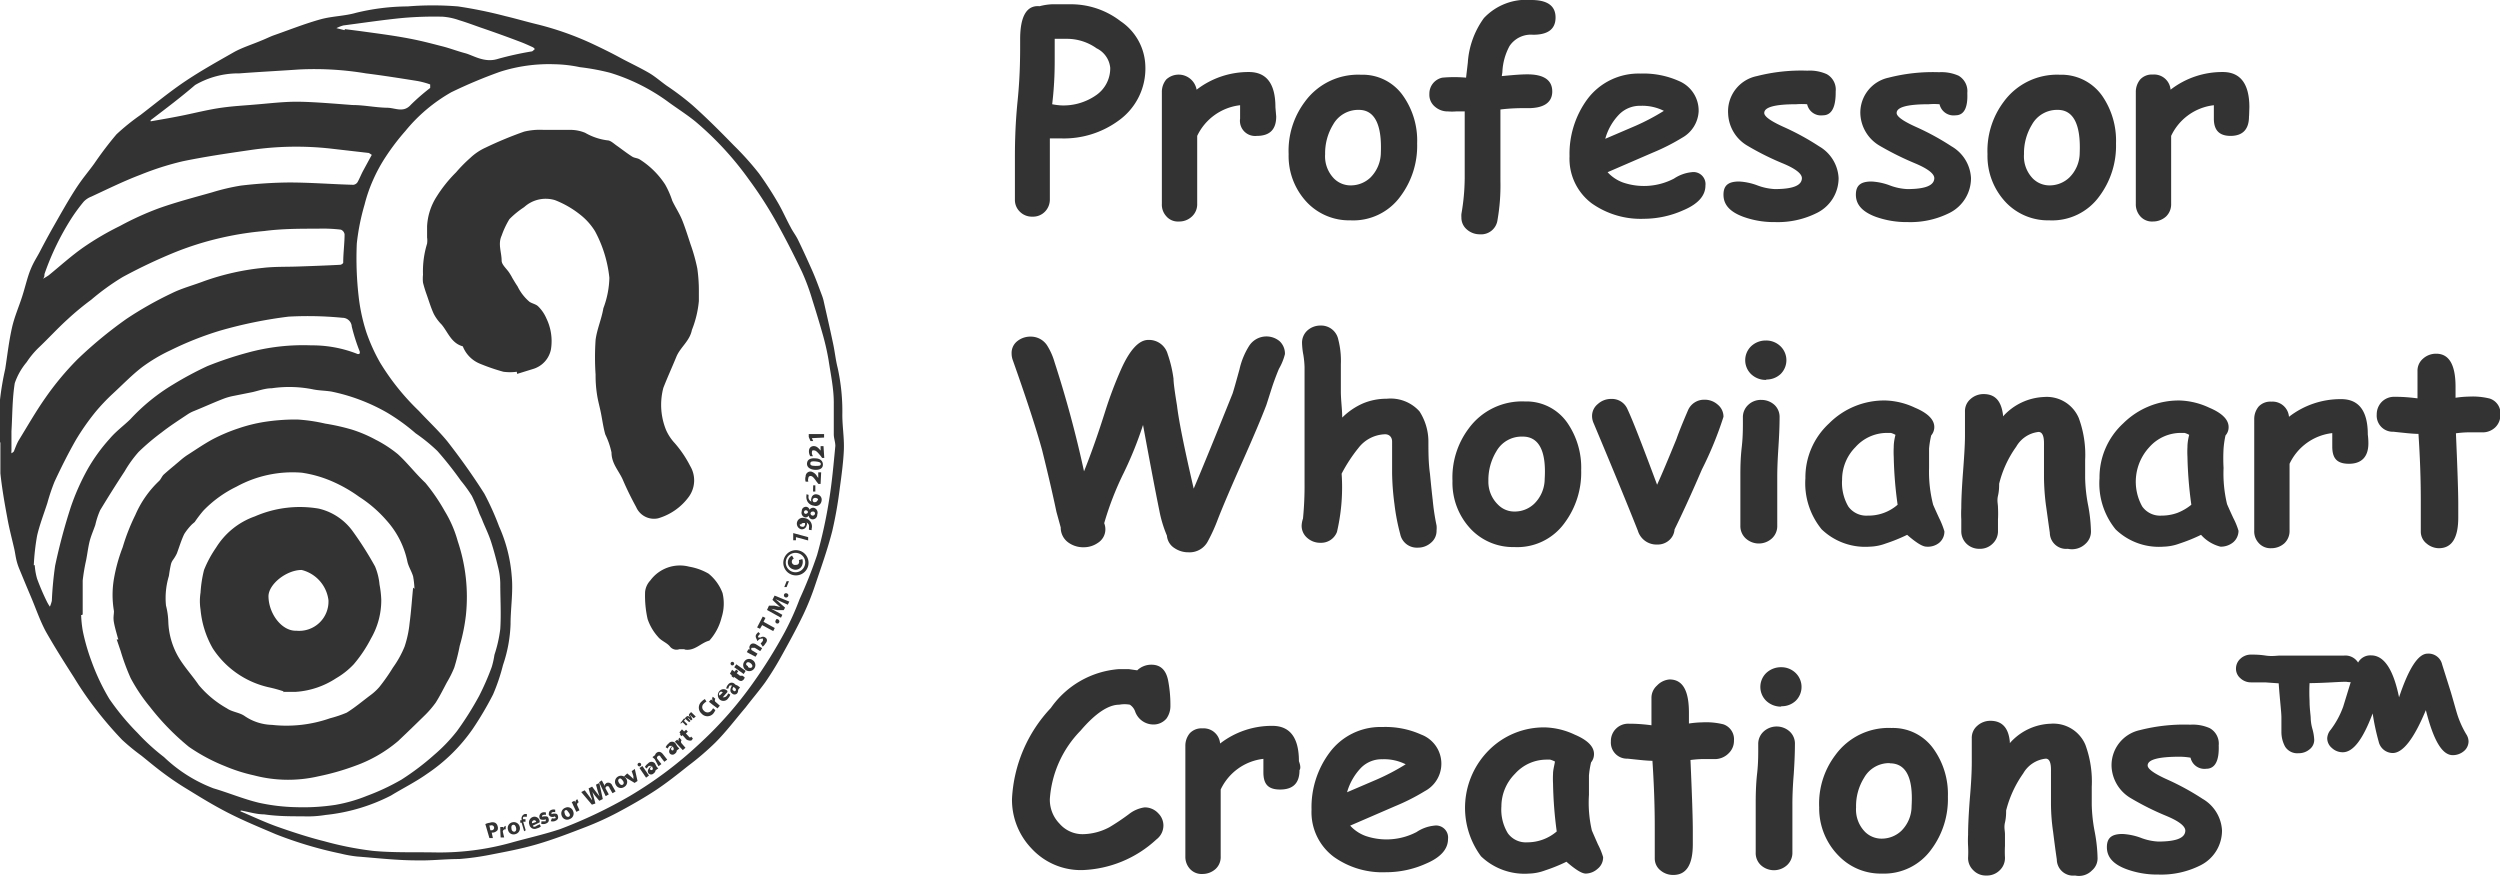 <svg xmlns="http://www.w3.org/2000/svg" viewBox="0 0 128.78 45.1"><defs><style>.cls-1,.cls-2{fill:#333;}.cls-1{fill-rule:evenodd;}</style></defs><g id="Layer_2" data-name="Layer 2"><g id="Layer_1-2" data-name="Layer 1"><path class="cls-1" d="M0,22.79c0-.73,0-1.47,0-2.2A14.91,14.91,0,0,1,.27,19c.11-.71.19-1.43.35-2.13.12-.54.35-1.06.52-1.59s.27-1,.44-1.41.32-.61.48-.92.46-.87.7-1.29c.36-.63.71-1.26,1.1-1.87s.67-.91,1-1.37A18.11,18.11,0,0,1,6,6.92a11.19,11.19,0,0,1,1.24-1c.78-.6,1.53-1.22,2.34-1.76s1.64-1,2.48-1.48c.44-.24.93-.39,1.4-.59.21-.08.42-.19.64-.27.8-.28,1.6-.6,2.43-.83.59-.16,1.22-.16,1.81-.33A11.5,11.5,0,0,1,21,.33a16,16,0,0,1,2.59,0,23,23,0,0,1,2.44.5c.55.13,1.09.29,1.63.42a15.63,15.63,0,0,1,2.84,1c.49.23,1,.48,1.44.72s1,.5,1.5.79c.32.19.6.44.91.66a13.89,13.89,0,0,1,1.32,1c.74.66,1.44,1.36,2.13,2.07A14.9,14.9,0,0,1,39.1,8.94a17.91,17.91,0,0,1,1,1.55c.23.4.41.82.63,1.22.11.22.27.42.38.65.24.49.47,1,.69,1.49s.36.89.53,1.34a2.29,2.29,0,0,1,.09.28c.16.72.33,1.44.48,2.16.1.44.14.89.25,1.32a10.41,10.41,0,0,1,.24,2.42c0,.59.1,1.18.08,1.77s-.12,1.35-.21,2a21,21,0,0,1-.39,2.22c-.24.94-.57,1.86-.88,2.78a13.39,13.39,0,0,1-.61,1.52c-.35.73-.74,1.44-1.14,2.16a15.62,15.62,0,0,1-.83,1.34c-.32.44-.68.86-1,1.28-.52.61-1,1.25-1.57,1.82a14.31,14.31,0,0,1-1.39,1.19c-.54.43-1.08.86-1.65,1.24s-1.32.81-2,1.17a15.39,15.39,0,0,1-1.6.73c-.83.32-1.68.65-2.54.9s-1.64.39-2.46.55a13.42,13.42,0,0,1-1.55.21c-.73,0-1.46.09-2.18.07-1,0-2.06-.12-3.08-.2a6.17,6.17,0,0,1-.84-.15,20.49,20.49,0,0,1-3.35-1c-.82-.35-1.65-.69-2.45-1.1s-1.44-.81-2.14-1.24c-.43-.26-.84-.54-1.24-.84s-.72-.57-1.08-.86a11,11,0,0,1-1-.82,19.21,19.21,0,0,1-1.38-1.61,17.19,17.19,0,0,1-1.09-1.59c-.5-.78-1-1.57-1.46-2.38-.31-.58-.52-1.21-.78-1.82S1.2,29.8,1,29.32s-.19-.74-.28-1.11c-.12-.52-.25-1-.35-1.57-.14-.75-.27-1.5-.35-2.26,0-.52,0-1.06,0-1.59H0m12.38,19v0c.64.27,1.27.57,1.92.8s1.58.54,2.39.74a16.77,16.77,0,0,0,2.52.5c1.06.1,2.13.06,3.2.08a13.73,13.73,0,0,0,3.88-.49c.85-.24,1.72-.43,2.56-.71A24.08,24.08,0,0,0,32.45,41a20.56,20.56,0,0,0,3.69-2.79,19.6,19.6,0,0,0,2.63-3,25.16,25.16,0,0,0,1.66-2.66,14.28,14.28,0,0,0,.76-1.69,23.28,23.28,0,0,0,.9-2.27,24.76,24.76,0,0,0,.62-2.84c.15-.92.23-1.85.32-2.78,0-.2-.08-.4-.08-.6,0-.54,0-1.09,0-1.63,0-.73-.16-1.47-.27-2.2-.07-.41-.16-.81-.27-1.21-.18-.64-.37-1.27-.57-1.9A11,11,0,0,0,41.31,14c-.43-.9-.89-1.8-1.38-2.67a20.56,20.56,0,0,0-1.35-2.08,16.25,16.25,0,0,0-2.77-3c-.47-.38-1-.71-1.47-1.06a10,10,0,0,0-2.91-1.44,11.59,11.59,0,0,0-1.56-.29,6.88,6.88,0,0,0-1.28-.15,8.27,8.27,0,0,0-2.84.39,24.91,24.91,0,0,0-2.5,1.05,8.39,8.39,0,0,0-2.37,2,11.79,11.79,0,0,0-1,1.31,8.13,8.13,0,0,0-.67,1.23,7.68,7.68,0,0,0-.43,1.25,11.43,11.43,0,0,0-.4,2,17.28,17.28,0,0,0,.09,2.69,9.4,9.4,0,0,0,.4,1.88,9.22,9.22,0,0,0,.71,1.57,12.28,12.28,0,0,0,2,2.49c.48.52,1,1,1.46,1.56.68.87,1.32,1.77,1.91,2.7a14.28,14.28,0,0,1,.76,1.69,7.67,7.67,0,0,1,.65,2.56c.08.82-.06,1.65-.06,2.47a7.22,7.22,0,0,1-.39,2.11,9.93,9.93,0,0,1-.51,1.51,16.93,16.93,0,0,1-1.05,1.78A8.83,8.83,0,0,1,22,39.86c-.59.42-1.24.74-1.86,1.12a9.51,9.51,0,0,1-3.37,1,5.65,5.65,0,0,1-1.16.07c-.66,0-1.31,0-2-.1-.4,0-.8-.13-1.2-.2M4.23,31.68H4.18a5.82,5.82,0,0,0,.09.85,10.55,10.55,0,0,0,.45,1.55A11.15,11.15,0,0,0,5.63,36a12.71,12.71,0,0,0,1.45,1.75A10.89,10.89,0,0,0,8.45,39,7.56,7.56,0,0,0,11,40.61c.78.23,1.54.55,2.33.74a9.8,9.8,0,0,0,1.95.23,10.92,10.92,0,0,0,2-.12A7.9,7.9,0,0,0,18.89,41a11.68,11.68,0,0,0,1.79-.84,13.16,13.16,0,0,0,1.69-1.28,8.44,8.44,0,0,0,1.17-1.22,16.19,16.19,0,0,0,1.14-1.81,13.16,13.16,0,0,0,.65-1.49,4.42,4.42,0,0,0,.14-.63,6.9,6.9,0,0,0,.3-1.33c.05-.78,0-1.56,0-2.34a3.65,3.65,0,0,0-.12-.87c-.1-.42-.21-.83-.34-1.24s-.29-.73-.44-1.09c-.05-.14-.11-.26-.17-.39a9.4,9.4,0,0,0-.39-.92,7.17,7.17,0,0,0-.57-.79,18.07,18.07,0,0,0-1.21-1.53,8.9,8.9,0,0,0-1.12-.91,10.1,10.1,0,0,0-1.48-1.07,9.7,9.7,0,0,0-2.86-1.08c-.31-.05-.63-.05-.93-.11A6.21,6.21,0,0,0,14,20c-.34,0-.69.13-1,.2l-1,.2a3.09,3.09,0,0,0-.46.13c-.52.2-1,.42-1.54.64a1.78,1.78,0,0,0-.36.19c-.45.3-.9.59-1.32.92a11.6,11.6,0,0,0-1.18,1,6.17,6.17,0,0,0-.72,1c-.44.67-.86,1.34-1.26,2a4,4,0,0,0-.25.76c-.1.29-.23.58-.3.87s-.11.62-.17.93a10.21,10.21,0,0,0-.18,1.06c0,.58,0,1.16,0,1.74M.59,22.2h0c0,.33,0,.66,0,1a.83.83,0,0,0,0,.15s.11-.06.13-.11.14-.38.24-.55c.45-.73.87-1.47,1.36-2.17A14.93,14.93,0,0,1,4,18.5a21.73,21.73,0,0,1,2.51-2.07,18.38,18.38,0,0,1,2.33-1.32c.52-.26,1.1-.41,1.65-.62a12.84,12.84,0,0,1,3.05-.69c.59-.07,1.18-.05,1.77-.07s1.48-.05,2.21-.09c.06,0,.16-.07.16-.11,0-.49.07-1,.07-1.46a.31.31,0,0,0-.19-.24,7.84,7.84,0,0,0-1.19-.05c-.92,0-1.84,0-2.75.12a16.11,16.11,0,0,0-2.31.37A15.74,15.74,0,0,0,9,13a27.29,27.29,0,0,0-2.68,1.27A12.24,12.24,0,0,0,4.7,15.44a14.38,14.38,0,0,0-1.21,1c-.53.48-1,1-1.53,1.5a4.52,4.52,0,0,0-.59.72,3.35,3.35,0,0,0-.61,1.08c-.13.81-.12,1.65-.17,2.48m1.2,6.89a3.19,3.19,0,0,0,.12.7A12,12,0,0,0,2.42,31a2.07,2.07,0,0,0,.15.25,1.76,1.76,0,0,0,.1-.3,18.17,18.17,0,0,1,.17-1.81,30,30,0,0,1,.8-3,11.89,11.89,0,0,1,.89-2A8.93,8.93,0,0,1,5.65,22.6c.32-.38.72-.67,1.06-1a10,10,0,0,1,2.2-1.79,17.74,17.74,0,0,1,1.77-.95,18.44,18.44,0,0,1,2.06-.69,10.81,10.81,0,0,1,3.3-.38,6.3,6.3,0,0,1,2.34.43.14.14,0,0,0,.14,0,.17.17,0,0,0,0-.14,9.69,9.69,0,0,1-.4-1.26.48.48,0,0,0-.48-.45,18.34,18.34,0,0,0-2.77-.06,22.71,22.71,0,0,0-3.56.73,16.66,16.66,0,0,0-2.52,1,8.5,8.5,0,0,0-1.48.88c-.53.41-1,.9-1.5,1.36a10.11,10.11,0,0,0-.9.95,12.4,12.4,0,0,0-1,1.43c-.4.7-.76,1.42-1.1,2.15a10.15,10.15,0,0,0-.37,1.1c-.18.56-.4,1.12-.53,1.69a11.91,11.91,0,0,0-.17,1.52M19.18,8A1.72,1.72,0,0,0,19,7.88L17,7.65a16.16,16.16,0,0,0-4.11.08c-1.17.17-2.34.34-3.49.58A14.82,14.82,0,0,0,7.24,9c-.87.33-1.7.74-2.54,1.13a1.07,1.07,0,0,0-.39.26,9.41,9.41,0,0,0-.6.81,13.6,13.6,0,0,0-1.42,2.92c0,.08,0,.16-.08.24a3,3,0,0,0,.3-.18c.59-.48,1.16-1,1.79-1.44a14.67,14.67,0,0,1,1.88-1.1,15.35,15.35,0,0,1,2-.91c.9-.32,1.82-.56,2.74-.82a11.1,11.1,0,0,1,1.49-.35,22.76,22.76,0,0,1,2.47-.16c1.11,0,2.22.09,3.32.12a.3.3,0,0,0,.22-.14c.11-.2.19-.41.3-.61s.27-.5.43-.79M7.76,6.19l0,.06c.58-.1,1.16-.2,1.74-.32s1.26-.29,1.9-.38,1.13-.11,1.69-.16c.77-.06,1.54-.16,2.31-.15s1.84.1,2.76.17c.59,0,1.19.13,1.78.14.41,0,.84.28,1.22-.15a10.76,10.76,0,0,1,1-.87s0-.17,0-.18a4.16,4.16,0,0,0-.67-.18c-.88-.14-1.76-.28-2.64-.39a16.05,16.05,0,0,0-3.46-.2c-1,.07-2,.12-3.06.2a4.42,4.42,0,0,0-2.28.6C9.33,5,8.55,5.59,7.76,6.19m10-4.64V1.5l.71.09c.79.11,1.59.21,2.37.35s1.26.27,1.88.43c.42.1.82.26,1.24.37s1,.52,1.7.29a16.45,16.45,0,0,1,1.72-.38c.06,0,.1-.07.15-.1s-.06-.11-.11-.13c-.22-.1-.44-.2-.66-.28q-1-.38-2-.72c-.37-.13-.74-.27-1.11-.38A3.23,3.23,0,0,0,22.8.86a18.52,18.52,0,0,0-2.11.07c-1,.1-2,.25-3,.38a1.78,1.78,0,0,0-.36.14l.4.1"></path><path class="cls-1" d="M26.62,19.15a2.64,2.64,0,0,1-.69,0,10.33,10.33,0,0,1-1.22-.42,1.59,1.59,0,0,1-.87-.89l0,0c-.59-.16-.76-.72-1.09-1.12a2.29,2.29,0,0,1-.4-.54c-.15-.32-.25-.66-.37-1a6.36,6.36,0,0,1-.19-.62,1.88,1.88,0,0,1,0-.41A4.84,4.84,0,0,1,22,12.55a1.14,1.14,0,0,0,0-.32c0-.14,0-.28,0-.42s0-.1,0-.15a3.11,3.11,0,0,1,.49-1.53,7,7,0,0,1,1-1.25,7.49,7.49,0,0,1,.74-.75A2.86,2.86,0,0,1,25,7.61a19.56,19.56,0,0,1,2-.83,3.47,3.47,0,0,1,1-.09c.47,0,.94,0,1.4,0a2,2,0,0,1,.74.15,3.08,3.08,0,0,0,1.15.39c.16,0,.33.17.49.28s.52.39.79.56c.11.07.27.07.38.14A4.32,4.32,0,0,1,34.26,9.5a4.55,4.55,0,0,1,.37.84c.15.32.35.62.49.95s.31.86.45,1.29a9.3,9.3,0,0,1,.35,1.25A8.11,8.11,0,0,1,36,15c0,.17,0,.34,0,.51A5.34,5.34,0,0,1,35.64,17c-.11.57-.6.89-.8,1.38s-.46,1.06-.67,1.6a3.44,3.44,0,0,0,.14,2.17,2.44,2.44,0,0,0,.45.68A5.74,5.74,0,0,1,35.55,24a1.44,1.44,0,0,1-.06,1.58,3,3,0,0,1-1.59,1.12,1,1,0,0,1-1.13-.58c-.25-.46-.48-.92-.68-1.39s-.59-.84-.59-1.42a4,4,0,0,0-.32-.93c-.1-.35-.15-.72-.22-1.08s-.16-.65-.21-1a6.37,6.37,0,0,1-.07-1,13.36,13.36,0,0,1,0-1.79c.07-.55.31-1.08.4-1.63a4.71,4.71,0,0,0,.31-1.57,6.46,6.46,0,0,0-.74-2.4,3.25,3.25,0,0,0-.76-.85,5,5,0,0,0-1.3-.75,1.65,1.65,0,0,0-1.59.36,4.57,4.57,0,0,0-.76.62,4.43,4.43,0,0,0-.4.85c-.2.43,0,.86,0,1.28,0,.22.26.42.4.64s.11.19.17.29.16.27.25.4a2.43,2.43,0,0,0,.62.8c.14.09.33.12.44.23a1.91,1.91,0,0,1,.42.61A2.68,2.68,0,0,1,28.38,18a1.32,1.32,0,0,1-.9,1l-.84.26,0,0"></path><path class="cls-1" d="M35.26,33.44H35a.43.43,0,0,1-.5-.15c-.16-.19-.44-.28-.6-.48a2.62,2.62,0,0,1-.54-.92,5.45,5.45,0,0,1-.13-1.4,1,1,0,0,1,.27-.59,1.89,1.89,0,0,1,2-.71,3,3,0,0,1,1,.36,2.34,2.34,0,0,1,.72,1,2.36,2.36,0,0,1-.05,1.26A2.77,2.77,0,0,1,36.54,33v0c-.44.11-.75.55-1.27.46"></path><path class="cls-1" d="M6.07,32.86c-.07-.26-.15-.52-.2-.79s0-.4,0-.59a4.93,4.93,0,0,1,0-1.67,8.48,8.48,0,0,1,.45-1.62,10.4,10.4,0,0,1,.65-1.66,5.31,5.31,0,0,1,1.22-1.75c.1-.09.15-.25.25-.34.29-.26.59-.5.88-.75a3.4,3.4,0,0,1,.3-.23c.44-.28.87-.58,1.33-.83a9,9,0,0,1,1.32-.56,8.07,8.07,0,0,1,1.37-.34,10.55,10.55,0,0,1,1.68-.12,8.65,8.65,0,0,1,1.43.21,11,11,0,0,1,1.38.31,6.88,6.88,0,0,1,1.22.52,6.32,6.32,0,0,1,1.15.75c.5.46.91,1,1.41,1.47a9.67,9.67,0,0,1,1,1.46,6.06,6.06,0,0,1,.67,1.55A9,9,0,0,1,24,31.69a9.62,9.62,0,0,1-.32,1.58,10.18,10.18,0,0,1-.28,1.12,5.39,5.39,0,0,1-.38.76c-.19.36-.37.72-.58,1.05a5.07,5.07,0,0,1-.52.61c-.47.46-.94.92-1.42,1.37a7.1,7.1,0,0,1-2.18,1.26,12.76,12.76,0,0,1-1.92.55,6.91,6.91,0,0,1-3.32-.05,8.49,8.49,0,0,1-1.48-.47,9.32,9.32,0,0,1-1.87-1,12.69,12.69,0,0,1-2-2.05,8.9,8.9,0,0,1-1-1.49,11.3,11.3,0,0,1-.52-1.41c-.07-.2-.13-.39-.2-.58l.09,0m15.25-2.61h0a4.48,4.48,0,0,0-.07-.64c-.08-.27-.25-.52-.3-.79a4.54,4.54,0,0,0-1.05-2.07,6.55,6.55,0,0,0-1.43-1.24A7.35,7.35,0,0,0,17,24.75a6.12,6.12,0,0,0-1.45-.4,6,6,0,0,0-3.37.72,6,6,0,0,0-1.7,1.23,6.55,6.55,0,0,0-.45.59L9.9,27a2.87,2.87,0,0,0-.41.51c-.15.31-.25.65-.38,1a2.07,2.07,0,0,1-.19.32.65.65,0,0,0-.11.22c-.05.21-.08.41-.11.62a3.91,3.91,0,0,0-.15,1.52,3.87,3.87,0,0,1,.12.83,3.88,3.88,0,0,0,.49,1.77c.3.53.74,1,1.08,1.5a5.22,5.22,0,0,0,1.45,1.2c.27.19.66.21.92.4a2.61,2.61,0,0,0,1.4.45A6.79,6.79,0,0,0,17,37a6.21,6.21,0,0,0,.86-.29c.42-.26.81-.59,1.21-.89a2.76,2.76,0,0,0,.47-.43,9.68,9.68,0,0,0,.7-1,5.2,5.2,0,0,0,.6-1.08,5.52,5.52,0,0,0,.26-1.22c.08-.6.12-1.21.18-1.82"></path><path class="cls-1" d="M14.6,35.61a7.34,7.34,0,0,0-.77-.21,4.66,4.66,0,0,1-2.87-2,4.92,4.92,0,0,1-.63-2,2.82,2.82,0,0,1,0-.87,6.35,6.35,0,0,1,.18-1.17,5.81,5.81,0,0,1,.62-1.15,3.85,3.85,0,0,1,2-1.61,5.79,5.79,0,0,1,3.29-.4,3,3,0,0,1,1.76,1.18,17.63,17.63,0,0,1,1.14,1.8,3.17,3.17,0,0,1,.23.93,5.18,5.18,0,0,1,.09.78,3.92,3.92,0,0,1-.53,2,6.86,6.86,0,0,1-.89,1.33,4,4,0,0,1-.91.72,4.3,4.3,0,0,1-2.09.7c-.21,0-.42,0-.63,0,0,0,0,0,0,.06m-.76-5c0,.9.68,1.82,1.44,1.79a1.51,1.51,0,0,0,1.65-1.57,1.84,1.84,0,0,0-1.38-1.56c-.78,0-1.69.72-1.71,1.34"></path><path class="cls-2" d="M25,42.45a.77.77,0,0,1,.24-.07.37.37,0,0,1,.26,0,.26.26,0,0,1,.13.17.3.3,0,0,1,0,.21.35.35,0,0,1-.24.13l-.06,0,.06.28-.18,0Zm.26.32h.06a.13.13,0,0,0,.13-.16.13.13,0,0,0-.17-.09l-.07,0Z"></path><path class="cls-2" d="M25.77,42.79c0-.08,0-.14,0-.19l.15,0,0,.1h0a.19.19,0,0,1,.13-.16h0l0,.18h-.05a.13.13,0,0,0-.1.12.06.06,0,0,0,0,0l.07.3-.18,0Z"></path><path class="cls-2" d="M26.77,42.58a.31.31,0,0,1-.23.39.29.29,0,0,1-.37-.22.3.3,0,0,1,.22-.39A.31.31,0,0,1,26.77,42.58Zm-.42.12c0,.09.09.16.16.14s.1-.1.07-.21-.08-.16-.16-.14S26.33,42.61,26.35,42.7Z"></path><path class="cls-2" d="M27,42.82l-.13-.44-.07,0,0-.13.08,0v0a.24.24,0,0,1,.16-.32l.1,0,0,.14H27c-.06,0-.07.07-.05.13v0l.12,0,0,.13-.12,0,.13.44Z"></path><path class="cls-2" d="M27.45,42.53c0,.07.11.08.2,0l.15-.07.06.11a.42.42,0,0,1-.2.1.27.27,0,0,1-.39-.19.3.3,0,0,1,.19-.4.27.27,0,0,1,.34.21l0,.07Zm.17-.19a.1.1,0,0,0-.14-.08.12.12,0,0,0-.07.15Z"></path><path class="cls-2" d="M27.89,42.31h.17c.05,0,.06,0,.05-.08s0,0-.1,0-.2,0-.22-.11a.22.22,0,0,1,.16-.27.37.37,0,0,1,.17,0l0,.13a.23.23,0,0,0-.14,0s-.06,0-.05.07,0,0,.12,0,.18,0,.21.12,0,.21-.18.27a.49.49,0,0,1-.2,0Z"></path><path class="cls-2" d="M28.43,42.15a.34.34,0,0,0,.17,0s.06,0,0-.07,0,0-.11,0a.2.2,0,0,1-.22-.11c0-.1,0-.21.16-.26a.29.29,0,0,1,.17,0l0,.13a.23.23,0,0,0-.14,0s-.06,0-.05.07,0,0,.12,0,.18,0,.21.12,0,.21-.17.27a.36.36,0,0,1-.2,0Z"></path><path class="cls-2" d="M29.52,41.78a.3.3,0,0,1-.17.41.29.29,0,0,1-.41-.16.31.31,0,0,1,.18-.42A.29.29,0,0,1,29.52,41.78Zm-.4.17c0,.09.11.15.18.12s.08-.11,0-.21-.1-.16-.18-.12S29.08,41.87,29.12,42Z"></path><path class="cls-2" d="M29.53,41.49a1.44,1.44,0,0,0-.08-.17l.14-.07.05.1h0a.17.17,0,0,1,.1-.18l0,0,.07.16,0,0a.12.12,0,0,0-.08.14s0,0,0,0l.12.27-.16.08Z"></path><path class="cls-2" d="M30.49,41.45l-.55-.65.18-.09.21.28.17.23h0c0-.08-.06-.18-.09-.28l-.09-.33.18-.09.21.28.17.22h0l-.09-.27-.09-.33.17-.09.18.83-.18.09L30.66,41c-.05-.07-.1-.13-.15-.21h0a2.33,2.33,0,0,1,.07.25l.09.35Z"></path><path class="cls-2" d="M30.86,40.29,31,40.2l.16.3h0a.16.16,0,0,1,0-.09l.07-.07a.22.22,0,0,1,.31.13l.17.3-.16.09-.16-.28c0-.07-.09-.1-.15-.07a.11.11,0,0,0-.05.1s0,0,0,0l.17.31-.16.09Z"></path><path class="cls-2" d="M32.25,40.1a.3.3,0,0,1-.1.44.29.29,0,0,1-.42-.1.31.31,0,1,1,.52-.34Zm-.36.23c.05.09.13.13.19.09s.07-.12,0-.21-.12-.14-.19-.09S31.84,40.26,31.89,40.33Z"></path><path class="cls-2" d="M32.31,39.84l.22.19.1.1h0a.78.78,0,0,1,0-.14l-.09-.27.16-.11.14.62-.15.1L32.14,40Z"></path><path class="cls-2" d="M33,39.32a.09.09,0,0,1,0,.13.09.09,0,0,1-.13,0,.09.09,0,0,1,0-.13A.09.09,0,0,1,33,39.32Zm.28.74-.34-.5.15-.1.34.49Z"></path><path class="cls-2" d="M33.81,39.47a.57.57,0,0,0,.1.11l-.14.1,0,0h0a.23.23,0,0,1-.1.16.18.18,0,0,1-.26,0c-.1-.13,0-.27.15-.39h0s-.06,0-.13,0a.36.36,0,0,0-.11.14l-.1-.08a.49.49,0,0,1,.16-.18.23.23,0,0,1,.36,0Zm-.22,0c-.08.05-.13.12-.09.18a.09.09,0,0,0,.11,0,.09.09,0,0,0,0-.11v0Z"></path><path class="cls-2" d="M33.73,39.11,33.61,39l.13-.1,0,.06h0a.2.2,0,0,1,.08-.18c.1-.08.22-.07.33.07l.22.28-.15.11-.2-.26c0-.06-.1-.09-.16,0a.09.09,0,0,0,0,.11s0,0,0,0l.21.27-.15.11Z"></path><path class="cls-2" d="M34.89,38.45l.1.11-.13.1,0,0h0a.19.19,0,0,1-.09.16.18.18,0,0,1-.26,0c-.1-.12,0-.27.12-.4h0s-.07,0-.14,0a.61.61,0,0,0-.1.14l-.1-.07a.52.52,0,0,1,.15-.19.22.22,0,0,1,.36,0Zm-.23,0c-.08.06-.12.13-.07.18a.06.06,0,0,0,.1,0,.11.11,0,0,0,0-.11l0,0Z"></path><path class="cls-2" d="M34.9,38.35a.9.9,0,0,0-.14-.14l.12-.11.08.08h0A.17.17,0,0,1,35,38l0,0,.11.13,0,0a.12.12,0,0,0,0,.16l0,0,.2.23-.14.12Z"></path><path class="cls-2" d="M35.13,37.57l.11.11.1-.09.09.1-.1.09.15.16c.05.06.08.07.12,0l0,0,.09.1a.37.37,0,0,1-.07.1.22.22,0,0,1-.14,0,.24.24,0,0,1-.16-.09l-.16-.18-.06.05-.09-.1.05,0L35,37.72Z"></path><path class="cls-2" d="M35.24,37l.06.06-.07.07.18.18-.07.07-.18-.18-.07.06-.05,0Zm.49,0-.11-.1a.38.38,0,0,0-.09-.09h0l.07.11.07.13-.07.06L35.48,37l-.1-.07h0a.41.41,0,0,1,.09.1l.1.11-.07.06L35.27,37l.12-.11.07,0,.09.06h0l-.06-.09,0-.07.11-.11.24.23Z"></path><path class="cls-2" d="M36.85,36.58a.84.84,0,0,1-.11.18.4.4,0,0,1-.6,0,.41.41,0,0,1,0-.62.69.69,0,0,1,.17-.13l.08.13a.5.5,0,0,0-.13.1.24.24,0,0,0,0,.37.25.25,0,0,0,.38,0,.51.51,0,0,0,.09-.13Z"></path><path class="cls-2" d="M36.68,36.28l-.16-.13.11-.12.09.07h0a.18.18,0,0,1,0-.21l0,0,.13.11,0,0a.12.12,0,0,0,0,.15l0,0,.23.2-.12.14Z"></path><path class="cls-2" d="M37.23,35.92c.06,0,.13,0,.19-.06a.42.42,0,0,0,.09-.14l.11.06a.52.52,0,0,1-.11.19.29.29,0,0,1-.44.06.31.31,0,0,1,0-.44.27.27,0,0,1,.4,0l0,.06Zm0-.25a.1.1,0,0,0-.16,0,.11.11,0,0,0,0,.16Z"></path><path class="cls-2" d="M38,35.32l.12.09-.1.13,0,0h0a.24.24,0,0,1-.05.18.18.18,0,0,1-.26,0c-.13-.09-.1-.25,0-.41h0s-.07,0-.12,0a.37.37,0,0,0-.07.16l-.11,0a.38.38,0,0,1,.1-.21.22.22,0,0,1,.36,0Zm-.21.06c-.06.08-.09.15,0,.2a.06.06,0,0,0,.1,0,.09.09,0,0,0,0-.11l0,0Z"></path><path class="cls-2" d="M37.71,34.5l.13.1.08-.11.11.09-.08.1.17.13c.06,0,.1,0,.13,0l0,0,.11.08a.23.23,0,0,1-.18.19A.29.29,0,0,1,38,35l-.2-.14,0,.06-.11-.08,0-.06-.09-.07Z"></path><path class="cls-2" d="M37.79,34.12a.09.09,0,0,1,0,.13.09.09,0,0,1-.13,0,.09.09,0,0,1,0-.13A.09.09,0,0,1,37.79,34.12Zm.52.6-.49-.35.11-.15.48.34Z"></path><path class="cls-2" d="M38.76,34a.3.3,0,0,1,.09.44.31.31,0,1,1-.51-.36A.29.29,0,0,1,38.76,34Zm-.23.36c.08.06.17.06.21,0s0-.14-.08-.2-.17-.07-.21,0S38.45,34.27,38.53,34.32Z"></path><path class="cls-2" d="M38.63,33.68l-.16-.09.08-.14.08,0h0a.19.19,0,0,1,0-.2c.06-.11.18-.14.33-.05l.3.19-.1.15-.28-.17c-.07,0-.13,0-.16,0a.09.09,0,0,0,0,.12l0,0,.3.18-.1.16Z"></path><path class="cls-2" d="M39.18,33.14A.4.4,0,0,0,39.3,33c0-.05,0-.08,0-.1s0,0-.1,0S39,33.07,39,33s-.12-.18-.05-.31a.51.51,0,0,1,.12-.13l.09.1a.19.19,0,0,0-.09.09.06.06,0,0,0,0,.09s0,0,.11,0a.2.2,0,0,1,.24,0c.1.06.13.18,0,.32a.5.5,0,0,1-.13.15Z"></path><path class="cls-2" d="M39.26,32.2l-.11.19L39,32.32l.29-.56.14.07-.1.2.58.32-.08.16Z"></path><path class="cls-2" d="M40.12,32.09a.11.11,0,0,1-.15,0,.11.11,0,0,1,0-.15c0-.06.09-.07.15,0a.1.1,0,0,1,0,.14Z"></path><path class="cls-2" d="M40.25,31l-.31-.14h0a2.62,2.62,0,0,1,.25.22l.25.22-.07.13-.32,0-.32-.07h0l.3.16.27.15-.07.15-.72-.4.1-.22.29,0,.29.07h0L40,31.1l-.21-.2.11-.22.76.31-.08.16Z"></path><path class="cls-2" d="M40.6,30.71a.11.11,0,0,1-.21-.09.11.11,0,0,1,.15-.05.1.1,0,0,1,.06.14Z"></path><path class="cls-2" d="M40.52,29.94l.12,0-.12.3-.12,0Z"></path><path class="cls-2" d="M40.75,29.59a.65.65,0,0,1,.41-1.23.65.65,0,1,1-.41,1.23Zm.37-1.09a.5.5,0,1,0,.33.64A.49.49,0,0,0,41.12,28.5Zm-.28.82a.37.37,0,0,1-.23-.49.36.36,0,0,1,.19-.21l.09.16a.13.13,0,0,0-.09.09.17.17,0,0,0,.12.23c.11,0,.2,0,.23-.09a.22.22,0,0,0,0-.16l.18-.05a.45.45,0,0,1,0,.28A.36.36,0,0,1,40.84,29.32Z"></path><path class="cls-2" d="M41,27.67h0l0,.16h-.14l0-.22,0-.15.77.21,0,.17Z"></path><path class="cls-2" d="M41.67,27.29s0-.05,0-.08a.47.47,0,0,0,0-.17.37.37,0,0,0-.12-.13h0a.17.17,0,0,1,0,.16.25.25,0,0,1-.3.19.3.3,0,1,1,.2-.57.43.43,0,0,1,.36.54.31.31,0,0,0,0,.08ZM41.2,27c0,.06,0,.12.11.13a.11.11,0,0,0,.15-.08.14.14,0,0,0,0-.11l0,0c-.09,0-.17,0-.19.08Z"></path><path class="cls-2" d="M41.65,26.57a.19.19,0,0,1-.19.08.25.25,0,0,1-.16-.32c0-.18.16-.24.25-.22a.19.19,0,0,1,.15.15h0a.22.22,0,0,1,.23-.1.26.26,0,0,1,.17.34c0,.2-.17.27-.28.25a.21.21,0,0,1-.16-.18Zm-.16-.1a.14.14,0,0,0,.13-.08.1.1,0,0,0-.08-.1.09.09,0,0,0-.12.07A.09.09,0,0,0,41.49,26.47Zm.41-.12c-.07,0-.12,0-.15.09a.12.12,0,0,0,.1.12.12.12,0,0,0,.13-.09A.1.1,0,0,0,41.9,26.35Z"></path><path class="cls-2" d="M41.65,25.49a.64.64,0,0,0,0,.07.25.25,0,0,0,.15.28h0a.21.21,0,0,1,0-.18.23.23,0,0,1,.29-.19.27.27,0,0,1,.23.33.3.3,0,0,1-.39.25.45.45,0,0,1-.32-.19.51.51,0,0,1-.07-.33.2.2,0,0,0,0-.07Zm.49.29c0-.06,0-.11-.12-.13a.13.13,0,0,0-.16.1.14.14,0,0,0,.06.12h0c.08,0,.16,0,.18-.1Z"></path><path class="cls-2" d="M41.89,25H42l0,.32-.12,0Z"></path><path class="cls-2" d="M42.27,24.93l-.11,0-.09-.11c-.13-.19-.21-.29-.3-.3a.11.11,0,0,0-.13.11.26.26,0,0,0,0,.18l-.14,0a.47.47,0,0,1,0-.27.25.25,0,0,1,.28-.25.5.5,0,0,1,.31.25l.06.08h0l0-.29.15,0Z"></path><path class="cls-2" d="M42,23.61c.24,0,.4.13.39.34s-.22.27-.44.25-.4-.13-.38-.34S41.78,23.59,42,23.61ZM42,24c.18,0,.27,0,.28-.09s-.08-.12-.26-.14-.27,0-.28.09S41.78,24,42,24Z"></path><path class="cls-2" d="M42.46,23.59h-.11l-.08-.11c-.15-.18-.23-.27-.33-.28s-.11,0-.12.13a.32.32,0,0,0,.06.17l-.14,0a.47.47,0,0,1-.07-.26c0-.18.13-.27.27-.26s.23.11.33.23l0,.07h0l0-.3h.15Z"></path><path class="cls-2" d="M41.82,22.57h0l.07.15-.14,0-.09-.21v-.15l.79,0v.18Z"></path><path class="cls-2" d="M54.66,7.13l-.58,0c0,.64,0,1.69,0,3.15a.89.89,0,0,1-.25.62.85.85,0,0,1-.65.26.87.87,0,0,1-.65-.26.84.84,0,0,1-.25-.62V8.32c0-.71,0-1.75.14-3.14s.13-2.47.13-3.16c0-1.19.34-1.76,1-1.7a3,3,0,0,1,.65-.1c.27,0,.6,0,1,0a4.18,4.18,0,0,1,2.52.87A2.88,2.88,0,0,1,59,3.43a3.29,3.29,0,0,1-1.39,2.79A4.77,4.77,0,0,1,54.66,7.13ZM55,2h-.39l-.28,0c0,.21,0,.54,0,1s0,1.3-.13,2.37a3.41,3.41,0,0,0,.47.06,2.94,2.94,0,0,0,1.77-.51,1.68,1.68,0,0,0,.75-1.43,1.25,1.25,0,0,0-.7-1A2.64,2.64,0,0,0,55,2Z"></path><path class="cls-2" d="M65.74,6c0,.7-.36,1-1,1a.78.78,0,0,1-.86-.89l0-.69a2.8,2.8,0,0,0-2.21,1.58V10.5a.85.85,0,0,1-.27.65.94.94,0,0,1-.68.26.78.78,0,0,1-.65-.28.88.88,0,0,1-.22-.63V6c0-.14,0-.35,0-.63s0-.5,0-.64a1,1,0,0,1,.23-.64.94.94,0,0,1,1.56.53,4.37,4.37,0,0,1,2.69-.91c.92,0,1.37.61,1.37,1.82Z"></path><path class="cls-2" d="M69.56,11.35a3,3,0,0,1-2.18-.87,3.47,3.47,0,0,1-1-2.54,4.2,4.2,0,0,1,.83-2.69,3.39,3.39,0,0,1,2.9-1.4,2.54,2.54,0,0,1,2.17,1.09A4,4,0,0,1,73,7.39a4.34,4.34,0,0,1-.85,2.71A3,3,0,0,1,69.56,11.35ZM70,5.66a1.48,1.48,0,0,0-1.33.76,2.83,2.83,0,0,0-.41,1.52,1.64,1.64,0,0,0,.46,1.26,1.21,1.21,0,0,0,.87.35,1.47,1.47,0,0,0,1-.4,1.84,1.84,0,0,0,.54-1.28C71.19,6.4,70.8,5.66,70,5.66Z"></path><path class="cls-2" d="M77.36,3.92c.62-.06,1-.09,1.32-.09.85,0,1.28.3,1.28.88s-.45.89-1.36.86c-.29,0-.73,0-1.31.07,0,.48,0,1.1,0,1.85,0,1.07,0,1.69,0,1.84a10.34,10.34,0,0,1-.15,2,.85.85,0,0,1-.91.74,1,1,0,0,1-.67-.25.79.79,0,0,1-.28-.62,1.09,1.09,0,0,1,0-.18,11,11,0,0,0,.17-1.84V5.74l-.45,0a2.51,2.51,0,0,1-.4,0,1,1,0,0,1-.69-.25.79.79,0,0,1-.28-.65.84.84,0,0,1,.67-.84A6.86,6.86,0,0,1,75.52,4l.09-.77A4.38,4.38,0,0,1,76.44.93,3,3,0,0,1,78.88,0c.83,0,1.25.3,1.25.9s-.39.89-1.16.89a1.32,1.32,0,0,0-1.21.58,3.08,3.08,0,0,0-.37,1.35Z"></path><path class="cls-2" d="M84.69,11.27A4.37,4.37,0,0,1,82,10.48a2.87,2.87,0,0,1-1.15-2.43,4.76,4.76,0,0,1,.91-2.93,3.29,3.29,0,0,1,2.74-1.33,4.48,4.48,0,0,1,2,.39,1.65,1.65,0,0,1,1,1.57,1.65,1.65,0,0,1-.84,1.34,10.75,10.75,0,0,1-1.54.78l-2.31,1a2,2,0,0,0,.79.53,3.34,3.34,0,0,0,2.63-.2,2,2,0,0,1,.91-.33.62.62,0,0,1,.71.69c0,.52-.38.95-1.14,1.27A5,5,0,0,1,84.69,11.27Zm-.18-5.82a1.5,1.5,0,0,0-1.09.43,2.9,2.9,0,0,0-.73,1.27l1.54-.66a11.38,11.38,0,0,0,1.48-.78A2.48,2.48,0,0,0,84.51,5.45Z"></path><path class="cls-2" d="M93.9,5.94a.73.73,0,0,1-.81-.57,3.53,3.53,0,0,0-.56,0q-1.65,0-1.65.45,0,.27,1,.72a13.15,13.15,0,0,1,1.83,1,2,2,0,0,1,1,1.63,2,2,0,0,1-1.1,1.79,4.49,4.49,0,0,1-2.17.48,4.63,4.63,0,0,1-1.66-.28c-.69-.26-1-.63-1-1.13s.27-.68.81-.68a3.12,3.12,0,0,1,.91.19,3,3,0,0,0,.92.2c.93,0,1.39-.18,1.4-.56,0-.23-.32-.49-1-.77a14,14,0,0,1-1.8-.9,2,2,0,0,1-1-1.65A1.85,1.85,0,0,1,90.5,3.92a9.21,9.21,0,0,1,2.6-.28,2.14,2.14,0,0,1,1,.18.91.91,0,0,1,.46.89C94.57,5.53,94.35,5.94,93.9,5.94Z"></path><path class="cls-2" d="M100.73,5.94a.74.74,0,0,1-.82-.57,3.33,3.33,0,0,0-.56,0q-1.65,0-1.65.45c0,.18.33.42,1,.72a13.15,13.15,0,0,1,1.83,1,2,2,0,0,1,1,1.63,2,2,0,0,1-1.09,1.79,4.49,4.49,0,0,1-2.17.48,4.72,4.72,0,0,1-1.67-.28c-.68-.26-1-.63-1-1.13s.27-.68.81-.68a3.12,3.12,0,0,1,.91.19,2.94,2.94,0,0,0,.92.2c.93,0,1.39-.18,1.4-.56,0-.23-.33-.49-1-.77a15.22,15.22,0,0,1-1.81-.9,2,2,0,0,1-1-1.65,1.84,1.84,0,0,1,1.46-1.86,9.16,9.16,0,0,1,2.6-.28,2.17,2.17,0,0,1,1,.18.92.92,0,0,1,.45.89Q101.39,5.94,100.73,5.94Z"></path><path class="cls-2" d="M105.56,11.35a3,3,0,0,1-2.18-.87,3.47,3.47,0,0,1-1-2.54,4.2,4.2,0,0,1,.83-2.69,3.4,3.4,0,0,1,2.9-1.4,2.57,2.57,0,0,1,2.18,1.09A4.06,4.06,0,0,1,109,7.39a4.34,4.34,0,0,1-.85,2.71A3,3,0,0,1,105.56,11.35ZM106,5.66a1.48,1.48,0,0,0-1.33.76,2.83,2.83,0,0,0-.41,1.52,1.64,1.64,0,0,0,.46,1.26,1.21,1.21,0,0,0,.87.35,1.47,1.47,0,0,0,1-.4,1.8,1.8,0,0,0,.54-1.28C107.19,6.4,106.8,5.66,106,5.66Z"></path><path class="cls-2" d="M115.85,6c0,.7-.36,1-.95,1s-.86-.3-.86-.89l0-.69a2.78,2.78,0,0,0-2.2,1.58V10.5a.87.87,0,0,1-.26.65,1,1,0,0,1-.68.26.8.8,0,0,1-.66-.28.93.93,0,0,1-.22-.63V6c0-.14,0-.35,0-.63s0-.5,0-.64a1,1,0,0,1,.23-.64.82.82,0,0,1,.65-.25.85.85,0,0,1,.91.78,4.35,4.35,0,0,1,2.69-.91c.91,0,1.37.61,1.37,1.82C115.86,5.79,115.86,5.94,115.85,6Z"></path><path class="cls-2" d="M65.88,19c-.08.19-.17.42-.27.7s-.21.65-.38,1.17c-.26.68-.67,1.65-1.24,2.93s-1,2.29-1.25,2.93a8.75,8.75,0,0,1-.52,1.15,1.06,1.06,0,0,1-1,.57,1.26,1.26,0,0,1-.71-.21.84.84,0,0,1-.4-.65,6.26,6.26,0,0,1-.39-1.29q-.3-1.47-.84-4.41a18.91,18.91,0,0,1-1,2.48,15.61,15.61,0,0,0-1,2.58.87.87,0,0,1,.06.32.82.82,0,0,1-.38.69,1.26,1.26,0,0,1-.72.23,1.31,1.31,0,0,1-.83-.26.94.94,0,0,1-.37-.76l-.22-.8c-.15-.72-.39-1.78-.74-3.19q-.45-1.64-1.51-4.63a1,1,0,0,1-.06-.34.77.77,0,0,1,.31-.65,1.07,1.07,0,0,1,.68-.22,1,1,0,0,1,.83.44,3.33,3.33,0,0,1,.39.87,57.83,57.83,0,0,1,1.52,5.63q.54-1.34,1.11-3.15A20.69,20.69,0,0,1,57.76,19c.45-1,.92-1.49,1.39-1.49a1,1,0,0,1,1,.73,6.4,6.4,0,0,1,.3,1.27q0,.29.18,1.38c.09.78.38,2.21.86,4.28q.72-1.7,2-4.89.07-.2.36-1.26a3.83,3.83,0,0,1,.5-1.21,1.06,1.06,0,0,1,1.57-.23.88.88,0,0,1,.27.66A2.91,2.91,0,0,1,65.88,19Z"></path><path class="cls-2" d="M69.14,21.51a3.52,3.52,0,0,1,1.07-.73,3.12,3.12,0,0,1,1.22-.24,2,2,0,0,1,1.69.65,2.88,2.88,0,0,1,.46,1.52c0,.56,0,1.12.08,1.69.07.73.12,1.18.14,1.34A11.7,11.7,0,0,0,74,27.07a1.21,1.21,0,0,1,0,.25.79.79,0,0,1-.29.64,1,1,0,0,1-.68.25.87.87,0,0,1-.9-.69,10.83,10.83,0,0,1-.3-1.56,13.41,13.41,0,0,1-.12-1.59c0-.11,0-.29,0-.52s0-.4,0-.51c0-.34,0-.54,0-.59,0-.25-.16-.38-.36-.38a1.8,1.8,0,0,0-1.37.7,8,8,0,0,0-.87,1.33,10.13,10.13,0,0,1-.24,3,.87.87,0,0,1-.84.56,1,1,0,0,1-.69-.25.82.82,0,0,1-.29-.64,1.29,1.29,0,0,1,.07-.36,17.35,17.35,0,0,0,.08-1.85c0-.92,0-2.44,0-4.58V20c0-.54,0-.9,0-1.09a4.62,4.62,0,0,0-.06-.62,3.8,3.8,0,0,1-.07-.63.85.85,0,0,1,.28-.64,1,1,0,0,1,.68-.25.9.9,0,0,1,.91.73,4.34,4.34,0,0,1,.13,1.26c0,.45,0,.92,0,1.39S69.14,21.08,69.14,21.51Z"></path><path class="cls-2" d="M78,28.18a3,3,0,0,1-2.18-.87,3.47,3.47,0,0,1-1-2.54,4.2,4.2,0,0,1,.83-2.69,3.4,3.4,0,0,1,2.9-1.4,2.57,2.57,0,0,1,2.18,1.09,4.06,4.06,0,0,1,.72,2.45,4.34,4.34,0,0,1-.85,2.71A3,3,0,0,1,78,28.18Zm.41-5.69a1.49,1.49,0,0,0-1.33.76,2.83,2.83,0,0,0-.41,1.52A1.64,1.64,0,0,0,77.17,26a1.17,1.17,0,0,0,.86.35,1.45,1.45,0,0,0,1-.4,1.8,1.8,0,0,0,.54-1.28C79.66,23.23,79.27,22.49,78.44,22.49Z"></path><path class="cls-2" d="M86.26,27.27a.82.82,0,0,1-.28.56.88.88,0,0,1-.61.22,1,1,0,0,1-1-.71q-.73-1.85-2.27-5.52a.92.92,0,0,1-.09-.39.79.79,0,0,1,.3-.62,1,1,0,0,1,.68-.26.87.87,0,0,1,.85.54c.26.55.76,1.84,1.52,3.88.24-.52.57-1.31,1-2.36.12-.35.32-.84.59-1.47a.9.9,0,0,1,.85-.55,1,1,0,0,1,.68.25.8.8,0,0,1,.3.63,18.48,18.48,0,0,1-1.11,2.71C87.09,25.53,86.61,26.56,86.26,27.27Z"></path><path class="cls-2" d="M91.55,24.57c0,.26,0,.68,0,1.25s0,1,0,1.26a.86.86,0,0,1-.27.65,1,1,0,0,1-1.36,0,.86.86,0,0,1-.27-.65c0-.27,0-.68,0-1.26s0-1,0-1.25c0-.41,0-.92.07-1.53s.06-1.12.06-1.53a.86.86,0,0,1,.27-.65.94.94,0,0,1,.68-.26,1,1,0,0,1,.68.26.85.85,0,0,1,.26.65q0,.61-.06,1.53C91.57,23.65,91.55,24.16,91.55,24.57Zm-.59-5a1.09,1.09,0,0,1-.76-.3,1,1,0,0,1,0-1.43,1.09,1.09,0,0,1,.76-.3,1.06,1.06,0,0,1,.76.3,1,1,0,0,1,0,1.43A1.06,1.06,0,0,1,91,19.55Z"></path><path class="cls-2" d="M99.24,28.16c-.21,0-.54-.21-1-.61a8.63,8.63,0,0,1-1.11.45,2.55,2.55,0,0,1-.81.16,3.24,3.24,0,0,1-2.48-.89A3.75,3.75,0,0,1,93,24.63a3.78,3.78,0,0,1,1.22-2.82,4,4,0,0,1,2.92-1.18,3.81,3.81,0,0,1,1.5.37c.69.29,1,.63,1,1a.67.67,0,0,1-.16.43,4.6,4.6,0,0,0-.11.68q0,.4,0,1A6.81,6.81,0,0,0,99.58,26s.12.28.32.71a4.21,4.21,0,0,1,.26.66.75.75,0,0,1-.28.6A.93.93,0,0,1,99.24,28.16Zm-1.69-4.63a4.9,4.9,0,0,1,0-.5q0-.29.09-.63a1.12,1.12,0,0,0-.24-.1l-.19,0a2.18,2.18,0,0,0-1.63.73,2.37,2.37,0,0,0-.69,1.68,2.42,2.42,0,0,0,.32,1.38,1.14,1.14,0,0,0,1,.47A2.28,2.28,0,0,0,97.75,26,20.36,20.36,0,0,1,97.55,23.53Z"></path><path class="cls-2" d="M106.52,28.27a.84.84,0,0,1-.93-.83c-.07-.47-.13-.94-.2-1.42a12,12,0,0,1-.1-1.42c0-.12,0-.32,0-.61s0-.49,0-.61,0-.11,0-.24,0-.24,0-.32c0-.38-.1-.57-.28-.57a1.52,1.52,0,0,0-1.15.76,5.54,5.54,0,0,0-.88,1.91c0,.15,0,.36-.06.62s0,.41,0,.61a5.51,5.51,0,0,1,0,.6c0,.26,0,.46,0,.59a.87.87,0,0,1-.27.66.91.91,0,0,1-.68.27.93.93,0,0,1-.68-.27.89.89,0,0,1-.26-.65c0-.13,0-.33,0-.59a5.52,5.52,0,0,1,0-.59q0-.68.09-1.86c.06-.8.1-1.42.1-1.87,0-.14,0-.34,0-.62s0-.48,0-.62a.81.81,0,0,1,.28-.64,1,1,0,0,1,.68-.26c.6,0,.91.36,1,1.08v.07a3,3,0,0,1,2.11-1,1.79,1.79,0,0,1,1.79,1.08,5.47,5.47,0,0,1,.33,2.17v.48c0,.22,0,.36,0,.45a8.16,8.16,0,0,0,.15,1.38,8.06,8.06,0,0,1,.15,1.37.84.84,0,0,1-.28.63A1,1,0,0,1,106.52,28.27Z"></path><path class="cls-2" d="M114.38,28.16a2,2,0,0,1-1-.61,8.63,8.63,0,0,1-1.11.45,2.56,2.56,0,0,1-.82.16,3.21,3.21,0,0,1-2.47-.89,3.75,3.75,0,0,1-.83-2.64,3.78,3.78,0,0,1,1.22-2.82,4.06,4.06,0,0,1,2.92-1.18,3.85,3.85,0,0,1,1.51.37c.69.29,1,.63,1,1a.62.62,0,0,1-.16.43,4.75,4.75,0,0,0-.1.68,9,9,0,0,0,0,1,6.81,6.81,0,0,0,.18,1.86s.12.28.32.71a3.76,3.76,0,0,1,.27.66.78.78,0,0,1-.28.6A1,1,0,0,1,114.38,28.16Zm-1.7-4.63a4.9,4.9,0,0,1,0-.5q0-.29.09-.63a1.12,1.12,0,0,0-.24-.1l-.18,0a2.17,2.17,0,0,0-1.63.73,2.62,2.62,0,0,0-.37,3.06,1.13,1.13,0,0,0,1,.47,2.38,2.38,0,0,0,.81-.14,2.65,2.65,0,0,0,.72-.42A20.87,20.87,0,0,1,112.68,23.53Z"></path><path class="cls-2" d="M122,22.84c0,.7-.36,1.05-1,1.05s-.86-.3-.86-.89l0-.69a2.78,2.78,0,0,0-2.2,1.58v3.44a.87.87,0,0,1-.26.65,1,1,0,0,1-.68.26.81.81,0,0,1-.66-.28.88.88,0,0,1-.22-.63V22.85c0-.14,0-.35,0-.63s0-.5,0-.64a1,1,0,0,1,.23-.64.82.82,0,0,1,.65-.25.85.85,0,0,1,.91.78,4.33,4.33,0,0,1,2.69-.91c.91,0,1.37.61,1.37,1.82C122,22.62,122,22.77,122,22.84Z"></path><path class="cls-2" d="M127.83,22.27h-.67a5.42,5.42,0,0,0-.65.05c.08,1.85.12,3.05.12,3.62,0,.06,0,.17,0,.33v.39c0,1.05-.33,1.58-1,1.58A1,1,0,0,1,125,28a.78.78,0,0,1-.3-.62c0-.16,0-.41,0-.74s0-.58,0-.74c0-.55,0-1.73-.12-3.55-.29,0-.72-.05-1.29-.11a.83.83,0,0,1-.86-.89.92.92,0,0,1,.26-.65.9.9,0,0,1,.67-.26c.17,0,.56,0,1.17.08,0-.15,0-.39,0-.73s0-.52,0-.68a.81.81,0,0,1,.28-.63,1,1,0,0,1,.68-.26c.67,0,1,.57,1,1.71v.56a5.07,5.07,0,0,1,.69-.06,3.66,3.66,0,0,1,1.07.1.8.8,0,0,1,.55.84.88.88,0,0,1-.27.65A.94.94,0,0,1,127.83,22.27Z"></path><path class="cls-2" d="M59.39,37.32a1,1,0,0,1-.91-.65.69.69,0,0,0-.28-.37,1.5,1.5,0,0,0-.54,0c-.57,0-1.24.45-2,1.34a5.58,5.58,0,0,0-1.58,3.51,1.76,1.76,0,0,0,.5,1.28,1.57,1.57,0,0,0,1.2.54,3,3,0,0,0,1.37-.36,11.67,11.67,0,0,0,1-.67,1.69,1.69,0,0,1,.81-.35.94.94,0,0,1,.7.3.89.89,0,0,1,.27.64.9.9,0,0,1-.36.71,5.91,5.91,0,0,1-3.83,1.58,3.45,3.45,0,0,1-2.61-1.12,3.62,3.62,0,0,1-1-2.55,7.36,7.36,0,0,1,2-4.68,4.71,4.71,0,0,1,3.48-2l.55,0,.42.06a1.05,1.05,0,0,1,.73-.29c.47,0,.75.27.86.8a6.67,6.67,0,0,1,.12,1.34,1.1,1.1,0,0,1-.2.63A.87.87,0,0,1,59.39,37.32Z"></path><path class="cls-2" d="M66.94,39.67c0,.7-.36,1-1,1s-.86-.3-.86-.89l0-.69a2.78,2.78,0,0,0-2.2,1.58v3.45a.83.83,0,0,1-.26.64,1,1,0,0,1-.68.26.81.81,0,0,1-.66-.28.92.92,0,0,1-.22-.62V39.68c0-.14,0-.35,0-.63s0-.5,0-.64a1,1,0,0,1,.23-.64.82.82,0,0,1,.65-.25.85.85,0,0,1,.91.78,4.35,4.35,0,0,1,2.69-.91c.91,0,1.37.61,1.37,1.82C67,39.45,67,39.6,66.94,39.67Z"></path><path class="cls-2" d="M71.39,44.93a4.31,4.31,0,0,1-2.68-.79,2.87,2.87,0,0,1-1.15-2.43,4.7,4.7,0,0,1,.92-2.93,3.26,3.26,0,0,1,2.73-1.33,4.48,4.48,0,0,1,2,.39,1.6,1.6,0,0,1,.19,2.91,10.75,10.75,0,0,1-1.54.78l-2.31,1a2,2,0,0,0,.79.53,3.34,3.34,0,0,0,2.63-.2,2,2,0,0,1,.91-.33.62.62,0,0,1,.71.69c0,.52-.38.95-1.14,1.27A5,5,0,0,1,71.39,44.93Zm-.18-5.82a1.5,1.5,0,0,0-1.09.43,3,3,0,0,0-.73,1.27l1.54-.66a11.38,11.38,0,0,0,1.48-.78A2.48,2.48,0,0,0,71.21,39.11Z"></path><path class="cls-2" d="M81.69,45c-.21,0-.54-.21-1-.61a8.63,8.63,0,0,1-1.11.45,2.55,2.55,0,0,1-.81.16,3.24,3.24,0,0,1-2.48-.89,4.2,4.2,0,0,1,.4-5.46,4,4,0,0,1,2.91-1.18,3.81,3.81,0,0,1,1.51.37c.69.29,1,.63,1,1a.66.66,0,0,1-.15.43,4.6,4.6,0,0,0-.11.68c0,.27,0,.59,0,1A6.35,6.35,0,0,0,82,42.78s.12.28.31.71a3.76,3.76,0,0,1,.27.66.75.75,0,0,1-.28.6A.94.94,0,0,1,81.69,45ZM80,40.36a4.9,4.9,0,0,1,0-.5c0-.19.06-.4.1-.63a1.18,1.18,0,0,0-.25-.1l-.18,0a2.18,2.18,0,0,0-1.63.73,2.38,2.38,0,0,0-.7,1.68,2.34,2.34,0,0,0,.33,1.38,1.14,1.14,0,0,0,1,.47,2.33,2.33,0,0,0,1.52-.56A20.87,20.87,0,0,1,80,40.36Z"></path><path class="cls-2" d="M88.41,39.1h-.68a5.57,5.57,0,0,0-.65.05c.08,1.85.12,3,.12,3.62,0,.06,0,.17,0,.33s0,.29,0,.39c0,1.05-.33,1.58-1,1.58a1,1,0,0,1-.66-.23.78.78,0,0,1-.3-.62c0-.16,0-.41,0-.74s0-.58,0-.74c0-.55,0-1.73-.12-3.55-.28,0-.71-.05-1.28-.11a.83.83,0,0,1-.86-.89.89.89,0,0,1,.93-.91c.17,0,.56,0,1.16.08,0-.15,0-.39,0-.73s0-.52,0-.68a.84.84,0,0,1,.28-.63A1,1,0,0,1,86,35c.68,0,1,.57,1,1.71v.56a5.07,5.07,0,0,1,.69-.06,3.7,3.7,0,0,1,1.08.1.81.81,0,0,1,.55.84.88.88,0,0,1-.27.65A1,1,0,0,1,88.41,39.1Z"></path><path class="cls-2" d="M92.33,41.4c0,.26,0,.68,0,1.25s0,1,0,1.26a.86.86,0,0,1-.27.65,1,1,0,0,1-1.36,0,.85.85,0,0,1-.26-.65c0-.27,0-.68,0-1.26s0-1,0-1.25,0-.92.07-1.53.06-1.12.06-1.53a.86.86,0,0,1,.27-.65,1,1,0,0,1,1.36,0,.85.85,0,0,1,.26.65q0,.61-.06,1.53C92.35,40.48,92.33,41,92.33,41.4Zm-.58-5a1.1,1.1,0,0,1-.77-.3,1,1,0,0,1,0-1.43,1.1,1.1,0,0,1,.77-.3,1.05,1.05,0,0,1,.75.3,1,1,0,0,1,0,1.43A1.05,1.05,0,0,1,91.75,36.38Z"></path><path class="cls-2" d="M96.94,45a3,3,0,0,1-2.18-.87,3.47,3.47,0,0,1-1.05-2.54,4.14,4.14,0,0,1,.83-2.69,3.39,3.39,0,0,1,2.9-1.4,2.56,2.56,0,0,1,2.17,1.09,4,4,0,0,1,.73,2.45,4.34,4.34,0,0,1-.85,2.71A3,3,0,0,1,96.94,45Zm.41-5.69a1.48,1.48,0,0,0-1.33.76,2.75,2.75,0,0,0-.41,1.52,1.64,1.64,0,0,0,.46,1.26,1.21,1.21,0,0,0,.87.35,1.47,1.47,0,0,0,1-.4,1.79,1.79,0,0,0,.53-1.28C98.56,40.06,98.18,39.32,97.35,39.32Z"></path><path class="cls-2" d="M106.89,45.1a.84.84,0,0,1-.94-.83c-.07-.47-.13-.94-.19-1.42a10.26,10.26,0,0,1-.11-1.42c0-.12,0-.32,0-.61s0-.49,0-.61,0-.11,0-.24,0-.24,0-.32q0-.57-.27-.57a1.52,1.52,0,0,0-1.16.76,5.73,5.73,0,0,0-.88,1.91c0,.15,0,.36-.06.62s0,.41,0,.61,0,.33,0,.6a5.36,5.36,0,0,0,0,.59.87.87,0,0,1-.27.66.93.93,0,0,1-.69.27.89.89,0,0,1-.67-.27.86.86,0,0,1-.27-.65,5.36,5.36,0,0,0,0-.59,5.52,5.52,0,0,1,0-.59q0-.68.09-1.86c.07-.8.1-1.42.1-1.87,0-.14,0-.34,0-.62s0-.48,0-.62a.81.81,0,0,1,.28-.64,1,1,0,0,1,.68-.26q.9,0,1,1.08v.07a2.93,2.93,0,0,1,2.11-1,1.79,1.79,0,0,1,1.78,1.08,5.47,5.47,0,0,1,.33,2.17V41c0,.22,0,.36,0,.45a8.16,8.16,0,0,0,.15,1.38,8.06,8.06,0,0,1,.15,1.37.81.81,0,0,1-.28.63A.94.94,0,0,1,106.89,45.1Z"></path><path class="cls-2" d="M113.65,39.6a.73.73,0,0,1-.81-.57,3.53,3.53,0,0,0-.56-.05q-1.65,0-1.65.45,0,.27,1,.72a13.15,13.15,0,0,1,1.83,1,2,2,0,0,1,1,1.63,2,2,0,0,1-1.1,1.79,4.49,4.49,0,0,1-2.17.48,4.63,4.63,0,0,1-1.66-.28c-.69-.26-1-.63-1-1.13s.27-.68.81-.68a3.23,3.23,0,0,1,.92.19,2.89,2.89,0,0,0,.91.2c.93,0,1.39-.18,1.4-.56,0-.23-.32-.49-1-.77a14,14,0,0,1-1.8-.9,2,2,0,0,1-1-1.65,1.85,1.85,0,0,1,1.46-1.86,9.21,9.21,0,0,1,2.6-.28,2.14,2.14,0,0,1,1,.18.91.91,0,0,1,.46.89C114.32,39.19,114.1,39.6,113.65,39.6Z"></path><path class="cls-2" d="M120.86,35.12c-.42,0-1,.06-1.89.07a9,9,0,0,0,0,.91c0,.43.06.73.06.92a2.29,2.29,0,0,0,.09.54,2.46,2.46,0,0,1,.09.54.61.61,0,0,1-.24.5.86.86,0,0,1-.57.2.74.74,0,0,1-.69-.34,1.58,1.58,0,0,1-.19-.75c0-.25,0-.5,0-.76s-.09-1-.14-1.75l-.7-.05-.71,0a.79.79,0,0,1-.56-.21.64.64,0,0,1-.23-.5.68.68,0,0,1,.23-.51.79.79,0,0,1,.56-.21c.17,0,.41,0,.74.05s.58,0,.75,0c.73,0,1.47,0,2.21,0l.54,0,.54,0a.77.77,0,0,1,.72.36.72.72,0,0,1,.67-.37q1,0,1.44,2.16.75-2.25,1.47-2.25a.72.72,0,0,1,.75.56l.45,1.43c.11.37.21.74.32,1.11a4.87,4.87,0,0,0,.47,1.05.7.7,0,0,1,.12.37.66.66,0,0,1-.25.51.89.89,0,0,1-.56.2c-.56,0-1-.78-1.39-2.32-.61,1.47-1.18,2.21-1.71,2.21a.75.75,0,0,1-.72-.59,12,12,0,0,1-.31-1.45c-.5,1.33-1,2-1.54,2a.81.81,0,0,1-.56-.22.65.65,0,0,1-.24-.5.72.72,0,0,1,.18-.44,4.53,4.53,0,0,0,.64-1.18l.39-1.27A1.22,1.22,0,0,1,120.86,35.12Z"></path></g></g></svg>